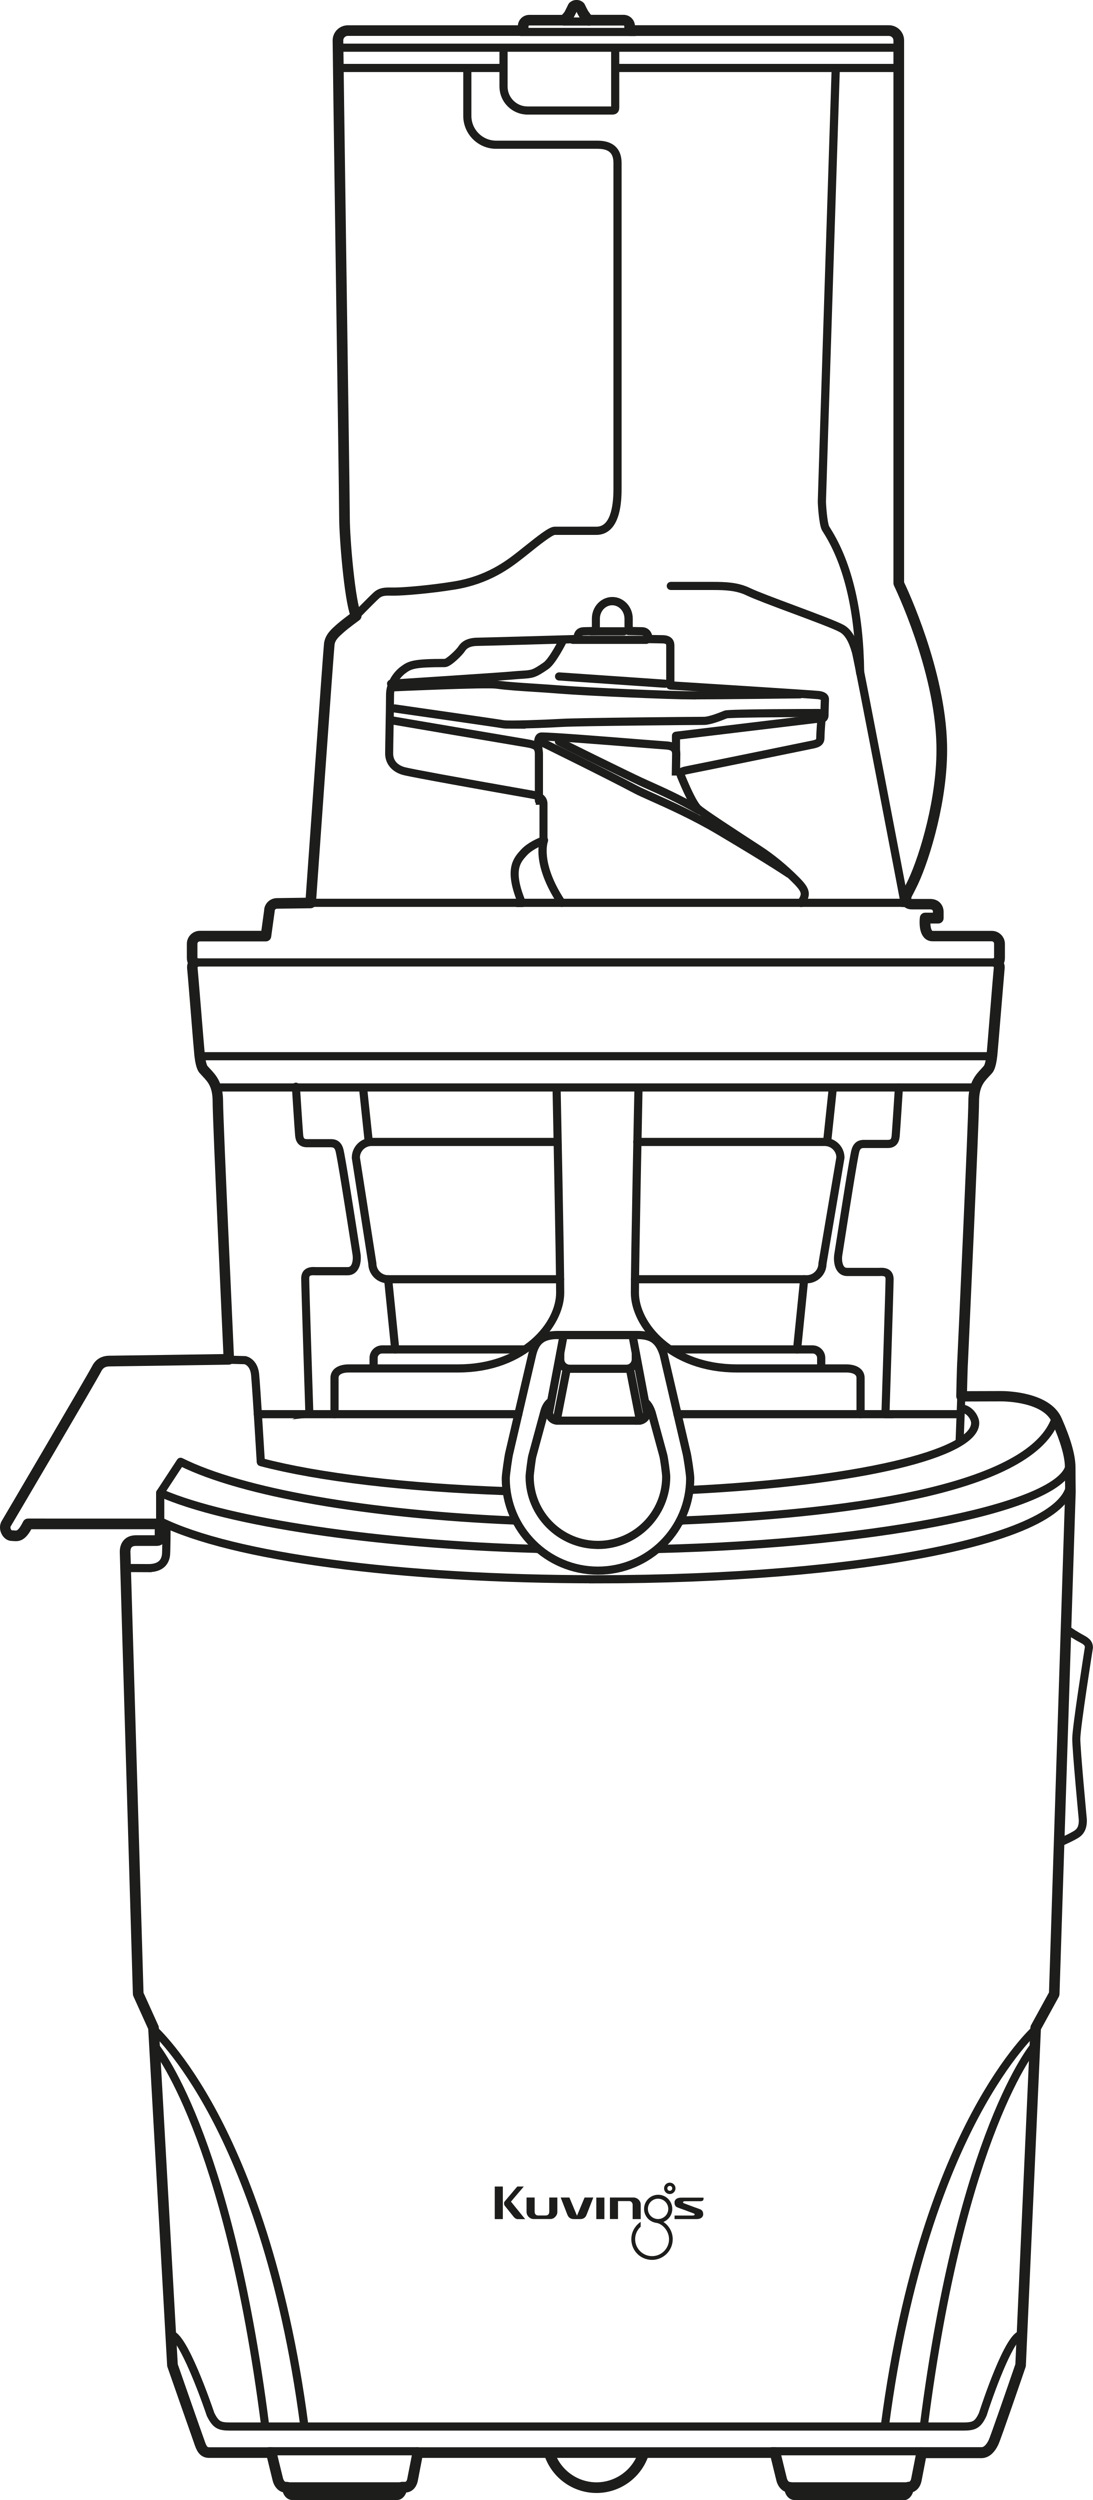 <?xml version="1.0" encoding="UTF-8"?><svg id="Calque_2" xmlns="http://www.w3.org/2000/svg" viewBox="0 0 174.22 398.34"><defs><style>.cls-1{fill:#1d1d1b;}.cls-2{fill:none;stroke:#1d1d1b;stroke-miterlimit:10;}</style></defs><g id="Calque_1-2"><path class="cls-2" d="M87.64,391.12c1.09,3.06,4.01,5.25,7.44,5.25s6.35-2.19,7.44-5.25"/><path class="cls-2" d="M95.08,396.72c-3.48,0-6.6-2.2-7.77-5.48-.06-.18,.03-.38,.21-.45,.18-.06,.38,.03,.45,.21,1.07,3,3.92,5.02,7.11,5.02s6.04-2.02,7.11-5.02c.06-.18,.26-.28,.45-.21,.18,.07,.28,.26,.21,.45-1.17,3.28-4.29,5.48-7.77,5.48Z"/><path class="cls-2" d="M125.79,396.29s.07,.25,.14,.51c.07,.25,.31,.69,.69,.69h17.4c.38,0,.65-.48,.69-.69,.05-.21,.12-.37,.14-.51h.01c.66,0,1.06-.52,1.2-1.2,.14-.68,.84-4.31,.84-4.31h9.52c.97,0,1.57-.88,1.94-1.63s4.32-12.29,4.32-12.29l2.41-53.77,2.96-5.39,2.59-79.94c0-.12-.04-2.37-.04-3.96s-.55-3.94-2.14-7.54-7.75-3.8-8.86-3.8-6.32,.02-6.32,.02c0,0,.09-4.57,.18-5.9,0,0,1.75-37.87,1.75-41.05s1.29-3.97,2.31-5.17c.32-.37,.51-1.43,.6-2.26,.09-.83,1.06-12.96,1.15-13.79,.09-.83-.4-.94-.4-.94,.42,0,.44-.54,.44-.8v-2.2c0-.68-.55-1.23-1.23-1.23h-9.43c-1.52,0-1.18-2.86-1.18-2.86h2.08v-1.04c0-.35-.21-1.18-1.31-1.18h-2.91c-1.06,0-1.04-1.04-.78-1.57,.15-.31,.53-.98,.99-1.96,1.91-4.08,4.75-13.44,4.57-21.86-.28-12.38-6.85-25.71-6.85-25.71V6.45c0-.86-.7-1.57-1.57-1.57h-41.33v-.69c0-.53-.43-.97-.96-.97h-5.61s-.52-.66-.73-.98c-.21-.32-.6-1.16-.6-1.16-.3-.3-.8-.3-1.1,0,0,0-.4,.84-.58,1.16-.22,.4-.87,1.02-.85,.98h-5.56c-.53,0-.97,.43-.97,.97v.69h-27.95c-.87,0-1.57,.7-1.57,1.57,0,2.17,1.04,72.39,1.04,75.99s.9,13.77,1.87,15.71c0,0-1.8,1.31-2.49,1.94-.69,.62-1.66,1.38-1.8,2.56-.14,1.18-2.98,41.23-2.98,41.23l-5.37,.07c-.66,0-1.2,.54-1.2,1.2l-.55,4.01h-10.53c-.68,0-1.23,.55-1.23,1.23v2.2c0,.26,.03,.8,.45,.8,0,0-.49,.11-.4,.94,.09,.83,1.06,12.96,1.15,13.79,.09,.83,.28,1.89,.6,2.26,1.01,1.2,2.31,1.98,2.31,5.17s1.75,41.05,1.75,41.05c0,0-18.17,.28-19,.28s-1.59,.28-2.08,1.25c-.48,.97-13.91,23.87-14.39,24.63-.48,.76,.1,1.94,.86,1.94s1.42,.48,2.59-1.87H25.53s-.02,1.11-.02,1.7,.03,.97-.55,.97h-3.29c-.66,0-1.73,.24-1.73,1.8l2.09,70.44,2.43,5.39,3.03,53.77s3.69,10.6,4.1,11.71c.41,1.11,.61,2.21,1.74,2.21h9.91s.92,3.82,1.05,4.31c.13,.49,.54,1.2,1.2,1.2h.25s.07,.25,.14,.51c.07,.25,.31,.69,.69,.69h16.7c.38,0,.64-.48,.69-.69,.05-.21,.12-.37,.14-.51h.46c.66,0,1.06-.52,1.2-1.2,.14-.68,.84-4.31,.84-4.31h56.93s.92,3.82,1.05,4.31,.54,1.2,1.2,1.2"/><path class="cls-2" d="M144.02,397.84h-17.4c-.53,0-.9-.49-1.03-.95l-.08-.28c-.65-.15-1.1-.81-1.26-1.43-.11-.42-.77-3.17-.99-4.05h-56.37c-.17,.87-.67,3.47-.78,4.04-.19,.93-.76,1.48-1.54,1.48h-.2c-.02,.07-.05,.15-.06,.23-.07,.3-.42,.96-1.03,.96h-16.7c-.53,0-.9-.49-1.03-.95l-.07-.25c-.79,0-1.34-.76-1.52-1.46-.11-.42-.77-3.17-.99-4.05h-9.64c-1.23,0-1.58-1.02-1.92-2-.05-.14-.1-.29-.15-.44-.4-1.1-4.06-11.61-4.1-11.71-.01-.03-.02-.06-.02-.1l-3.02-53.7-2.41-5.33s-.03-.09-.03-.13l-2.09-70.44c0-1.36,.78-2.16,2.08-2.16h3.29c.13,0,.16-.02,.16-.02,.04-.05,.04-.32,.04-.5v-.09c0-.38,0-.97,.01-1.35H4.7c-.98,1.87-1.69,1.96-2.51,1.89-.1,0-.2-.02-.3-.02-.46,0-.89-.29-1.16-.78-.31-.56-.31-1.21,0-1.7,.1-.15,13.8-23.46,14.37-24.6,.48-.97,1.26-1.44,2.39-1.44,.75,0,16.07-.23,18.64-.27-.18-3.89-1.74-37.72-1.74-40.7,0-2.54-.83-3.43-1.72-4.38-.17-.18-.34-.37-.51-.56-.39-.46-.58-1.58-.68-2.45-.05-.43-.33-3.82-.59-7.1-.25-3.09-.51-6.29-.56-6.69-.05-.44,.04-.73,.16-.93-.12-.17-.21-.44-.21-.84v-2.2c0-.87,.71-1.58,1.58-1.58h10.23l.51-3.71c0-.81,.69-1.5,1.55-1.5l5.04-.07c.29-4.06,2.82-39.8,2.95-40.93,.14-1.21,1.03-1.99,1.74-2.62l.18-.16c.56-.5,1.78-1.42,2.29-1.79-.99-2.59-1.79-12.41-1.79-15.59,0-2.02-.33-25.06-.62-45.38-.23-15.91-.42-29.66-.42-30.61,0-1.06,.86-1.92,1.92-1.92h27.6v-.34c0-.73,.59-1.32,1.32-1.32h5.43c.17-.17,.54-.56,.67-.8,.17-.32,.57-1.15,.57-1.15,.02-.04,.04-.07,.07-.1,.44-.44,1.16-.44,1.59,0,.03,.03,.05,.06,.07,.1,.11,.23,.42,.87,.58,1.12,.14,.22,.45,.62,.61,.82h5.44c.73,0,1.32,.59,1.32,1.32v.34h40.98c1.06,0,1.92,.86,1.92,1.92V92.89c.53,1.1,6.58,13.94,6.85,25.79,.19,8.49-2.72,18.01-4.6,22.02-.31,.65-.58,1.17-.77,1.54-.1,.18-.17,.32-.22,.43-.12,.25-.16,.64-.02,.86,.03,.05,.13,.2,.49,.2h2.91c1.32,0,1.66,1,1.66,1.53v1.04c0,.19-.16,.35-.35,.35h-1.75c-.03,.58,0,1.53,.39,1.96,.12,.14,.27,.21,.47,.21h9.43c.87,0,1.58,.71,1.58,1.58v2.2c0,.41-.09,.67-.21,.84,.12,.2,.21,.49,.16,.93-.04,.41-.31,3.65-.57,6.8-.28,3.38-.54,6.57-.59,7-.1,.86-.29,1.99-.68,2.45-.16,.19-.33,.38-.51,.56-.88,.95-1.72,1.84-1.72,4.38,0,3.15-1.74,40.69-1.75,41.06-.08,1.1-.15,4.43-.18,5.54,1.2,0,5.03-.02,5.96-.02,.76,0,7.45,.11,9.17,4.01,1.46,3.31,2.17,5.82,2.17,7.68,0,1.24,.02,2.89,.03,3.6v.36l-2.58,79.95c0,.05-.02,.11-.04,.16l-2.92,5.32-2.4,53.69s0,.07-.02,.1c-.16,.47-3.96,11.56-4.34,12.33-.59,1.21-1.35,1.83-2.25,1.83h-9.23c-.17,.87-.67,3.47-.78,4.04-.17,.82-.64,1.34-1.28,1.46h0c-.02,.08-.05,.16-.07,.25-.07,.3-.42,.96-1.03,.96Zm-77.41-7.41h56.94c.16,0,.3,.11,.34,.27,0,0,.92,3.82,1.05,4.31,.09,.36,.41,.93,.86,.93,.16,0,.3,.11,.34,.26l.14,.5c.05,.18,.21,.43,.35,.43h17.4c.14,0,.32-.28,.35-.42,.02-.11,.06-.21,.08-.3,.02-.07,.04-.13,.05-.19,.03-.17,.17-.29,.35-.29,.59,0,.8-.58,.87-.92,.14-.68,.84-4.31,.84-4.31,.03-.17,.18-.28,.34-.28h9.52c.62,0,1.15-.47,1.62-1.43,.29-.6,3.18-8.96,4.29-12.2l2.4-53.72c0-.05,.02-.11,.04-.15l2.92-5.32,2.58-79.86v-.34c-.01-.72-.04-2.36-.04-3.61,0-1.74-.71-4.23-2.12-7.4-1.55-3.5-7.82-3.6-8.53-3.6-1.11,0-6.32,.02-6.32,.02-.09,.02-.18-.04-.25-.1-.07-.07-.1-.16-.1-.25,0-.19,.09-4.59,.18-5.92,.02-.37,1.75-37.88,1.75-41.02,0-2.82,1.01-3.9,1.9-4.86,.16-.18,.33-.35,.48-.54,.16-.19,.38-.83,.52-2.07,.05-.41,.32-3.75,.58-6.97,.27-3.29,.52-6.4,.57-6.82,.04-.39-.07-.54-.14-.56-.17-.04-.28-.2-.26-.38,.02-.18,.18-.31,.36-.31h0s.09-.07,.09-.45v-2.2c0-.48-.39-.88-.88-.88h-9.43c-.39,0-.74-.15-.99-.44-.75-.84-.56-2.61-.53-2.81,.02-.18,.17-.31,.35-.31h1.73v-.69c0-.14-.05-.83-.96-.83h-2.91c-.62,0-.93-.29-1.08-.53-.29-.47-.22-1.11-.01-1.54,.05-.11,.13-.26,.23-.45,.19-.36,.46-.87,.76-1.51,1.85-3.95,4.72-13.33,4.53-21.7-.27-12.16-6.75-25.43-6.81-25.57-.02-.05-.04-.1-.04-.15V6.45c0-.67-.55-1.22-1.22-1.22h-41.33c-.19,0-.35-.16-.35-.35v-.69c0-.34-.28-.62-.62-.62h-5.61c-.11,0-.21-.05-.27-.13-.02-.03-.54-.67-.75-1.01-.19-.29-.5-.93-.59-1.14-.16-.12-.37-.12-.53,0-.1,.2-.41,.85-.56,1.12,0,.01-.68,1.1-1.16,1.15h-5.56c-.34,0-.62,.29-.62,.62v.69c0,.19-.16,.35-.35,.35h-27.95c-.67,0-1.22,.55-1.22,1.22,0,.95,.2,14.69,.42,30.6,.29,20.33,.62,43.36,.62,45.39,0,3.74,.92,13.73,1.83,15.55,.08,.15,.03,.34-.11,.44-.02,.01-1.79,1.31-2.46,1.91l-.18,.16c-.65,.58-1.4,1.23-1.51,2.18-.14,1.16-2.95,40.82-2.97,41.22-.01,.18-.16,.32-.34,.33l-5.37,.07c-.47,0-.86,.38-.86,.85l-.56,4.06c-.02,.17-.17,.3-.35,.3h-10.53c-.48,0-.88,.39-.88,.88v2.2c0,.38,.08,.45,.08,.45,.18,0,.33,.13,.35,.31s-.09,.34-.27,.38c-.06,.02-.17,.17-.13,.56,.04,.41,.3,3.47,.56,6.71,.27,3.27,.54,6.66,.59,7.08,.14,1.24,.36,1.88,.52,2.07,.16,.19,.32,.36,.49,.54,.89,.96,1.9,2.04,1.9,4.86,0,3.14,1.74,40.65,1.75,41.03,0,.09-.03,.19-.09,.26-.06,.07-.16,.11-.25,.11-.74,.01-18.18,.28-19.01,.28s-1.4,.33-1.76,1.05c-.64,1.29-14.31,24.51-14.41,24.66-.21,.32-.12,.73,.02,.99,.14,.25,.35,.41,.55,.41,.12,0,.24,.01,.36,.02,.56,.06,1.02,.1,1.92-1.7,.06-.12,.18-.19,.31-.19H25.53c.09,0,.18,.04,.25,.1,.07,.07,.1,.16,.1,.25,0,0-.02,1.1-.02,1.69v.09c0,.4,0,.75-.24,1-.15,.16-.37,.23-.66,.23h-3.29c-.92,0-1.38,.49-1.38,1.45l2.09,70.36,2.41,5.33s.03,.08,.03,.12l3.02,53.72c.27,.76,3.69,10.6,4.08,11.65,.06,.15,.11,.3,.16,.45,.34,1.01,.56,1.53,1.25,1.53h9.91c.16,0,.3,.11,.34,.27,0,0,.92,3.82,1.05,4.31,.1,.38,.4,.93,.86,.93h.25c.16,0,.3,.11,.34,.26l.14,.51c.05,.18,.21,.43,.35,.43h16.7c.13,0,.32-.28,.35-.42,.02-.11,.05-.21,.08-.3,.02-.07,.04-.13,.05-.19,.03-.17,.17-.29,.35-.29h.46c.58,0,.79-.57,.85-.92,.14-.68,.84-4.31,.84-4.31,.03-.16,.18-.28,.34-.28Z"/><path class="cls-2" d="M42.26,386.55c-.07,0-.14-.06-.15-.13-5.96-46.66-17.51-60.3-17.63-60.43-.05-.06-.05-.16,.01-.21,.06-.06,.16-.05,.21,.01,.12,.13,11.72,13.81,17.7,60.59,.01,.08-.05,.16-.13,.17h-.02Z"/><path class="cls-2" d="M48.49,386.55c-.07,0-.14-.06-.15-.13-3.21-24.52-9.56-40.33-14.31-49.29-5.15-9.7-9.61-13.65-9.65-13.69-.06-.05-.07-.15-.01-.21,.06-.06,.15-.07,.21-.01,.04,.04,4.53,4.02,9.71,13.76,4.77,8.98,11.14,24.84,14.36,49.41,.01,.08-.05,.16-.13,.17h-.02Z"/><path class="cls-2" d="M147.28,386.55h-.02c-.08-.01-.14-.09-.13-.17,5.98-46.78,17.58-60.46,17.7-60.59,.05-.06,.15-.07,.21-.01,.06,.05,.07,.15,.01,.21-.12,.13-11.67,13.77-17.63,60.43,0,.08-.07,.13-.15,.13Z"/><path class="cls-2" d="M141.06,386.55h-.02c-.08-.01-.14-.09-.13-.17,3.22-24.57,9.58-40.43,14.36-49.41,5.18-9.74,9.66-13.72,9.71-13.76,.06-.05,.16-.05,.21,.01,.05,.06,.05,.16-.01,.21-.04,.04-4.5,3.99-9.65,13.69-4.76,8.95-11.1,24.77-14.31,49.29,0,.08-.07,.13-.15,.13Z"/><path class="cls-2" d="M153.54,386.78H36.67c-1.73,0-2.37-.27-3.24-2.02-1.72-5.08-4.77-12.6-6.17-12.6-.08,0-.15-.07-.15-.15s.07-.15,.15-.15c2.05,0,6,11.48,6.44,12.79,.81,1.62,1.33,1.83,2.97,1.83h116.87c1.67,0,2.23-.23,2.97-1.85,.42-1.29,4.18-12.77,6.3-12.77,.08,0,.15,.07,.15,.15s-.07,.15-.15,.15c-1.45,0-4.39,7.52-6.02,12.58-.81,1.76-1.49,2.04-3.25,2.04Z"/><path class="cls-2" d="M168.83,293.77c-.06,0-.11-.03-.14-.09-.03-.08,0-.16,.08-.2,.01,0,1.43-.62,2.23-1.07l.11-.06c.62-.34,1.4-.76,1.34-2.43-.04-.44-1.04-11.02-1.04-12.88s1.93-14.03,2.01-14.55c0-.68-.48-.94-1.2-1.32-.15-.08-.31-.17-.47-.26-.93-.54-1.93-1.24-1.94-1.24-.07-.05-.08-.14-.04-.21,.05-.07,.14-.09,.21-.04,0,0,1,.7,1.92,1.23,.16,.09,.32,.18,.46,.26,.72,.39,1.35,.73,1.35,1.61-.02,.15-2.01,12.69-2.01,14.53s1.03,12.75,1.04,12.86c.07,1.86-.87,2.38-1.49,2.71l-.11,.06c-.82,.46-2.25,1.07-2.26,1.08-.02,0-.04,.01-.06,.01Z"/><path class="cls-1" d="M106.76,347.77c-.5,0-.91,.41-.91,.91s.41,.91,.91,.91,.91-.41,.91-.91-.41-.91-.91-.91m0,1.3c-.21,0-.39-.17-.39-.39s.18-.39,.39-.39,.39,.17,.39,.39-.18,.39-.39,.39"/><path class="cls-1" d="M105.75,354.03c.85-.34,1.41-1.15,1.41-2.08,0-1.24-1.01-2.25-2.25-2.25s-2.25,1.01-2.25,2.25c0,.85,.47,1.62,1.22,2,0,0,.37,.2,.8,.24,1.05,.21,1.96,1.39,1.96,2.59,0,1.49-1.21,2.7-2.7,2.7s-2.7-1.21-2.7-2.7c0-.77,.32-1.48,.88-1.99v-.77s-1.49,.9-1.49,2.76,1.48,3.3,3.3,3.3,3.3-1.48,3.3-3.3c0-1.11-.57-2.15-1.49-2.75m-2.47-2.08c0-.9,.73-1.62,1.62-1.62s1.63,.73,1.63,1.62-.73,1.62-1.63,1.62-1.62-.73-1.62-1.62"/><path class="cls-1" d="M88.84,352.43c0,.31-.12,.57-.34,.8-.23,.23-.49,.34-.8,.34h-2.63c-.3,0-.57-.11-.8-.34-.23-.23-.34-.5-.34-.8v-2.29h1.29v2.29c0,.15,.06,.31,.17,.43,.12,.11,.25,.14,.4,.14h1.19c.15,0,.28-.03,.4-.14,.12-.12,.17-.28,.17-.43v-2.29h1.29v2.29Z"/><rect class="cls-1" x="95.05" y="350.15" width="1.29" height="3.43"/><path class="cls-1" d="M102.13,353.58h-1.29v-2.29c0-.15-.06-.3-.17-.42-.12-.12-.25-.16-.4-.16h-1.76v2.86h-1.29v-3.43h3.77c.3,0,.57,.12,.8,.34,.23,.23,.34,.5,.34,.8v2.29Z"/><rect class="cls-1" x="78.86" y="348.39" width="1.29" height="5.19"/><path class="cls-1" d="M81.46,350.78l2.03-2.39h-1.04l-1.97,2.33c-.24,.24-.13,.64,.03,.8l1.39,1.73s.28,.34,.62,.34h1.19l-2.26-2.79Z"/><path class="cls-1" d="M92.45,353.58c.64,0,.91-.31,1.07-.74l1.05-2.7h-1.39l-1.21,2.9-1.21-2.9h-1.39l1.05,2.7c.16,.42,.44,.74,1.07,.74h.95Z"/><path class="cls-1" d="M111.66,352.04c-.22-.09-.57-.22-.9-.33-.68-.25-1.5-.56-1.66-.62-.13-.05-.23-.08-.22-.2,0-.1,.1-.16,.33-.16h2.45c.42-.02,.47-.19,.48-.37v-.2h-3.42c-.34,0-.96-.01-1.18,.56,0,0-.18,.71,.4,.98,.23,.1,.57,.22,.9,.33,.68,.25,1.5,.56,1.66,.62,.14,.05,.23,.08,.22,.2,0,.11-.1,.16-.33,.16h-2.87v.57h3.36c.34,0,.96,.01,1.18-.56,0,0,.18-.71-.4-.98"/><path class="cls-2" d="M144.65,144H49.49c-.08,0-.15-.07-.15-.15s.07-.15,.15-.15h95.16c.08,0,.15,.07,.15,.15s-.07,.15-.15,.15Z"/><path class="cls-2" d="M143.13,7.75H53.93c-.08,0-.15-.07-.15-.15s.07-.15,.15-.15h89.2c.08,0,.15,.07,.15,.15s-.07,.15-.15,.15Z"/><path class="cls-2" d="M80.22,10.98h-26.29c-.08,0-.15-.07-.15-.15s.07-.15,.15-.15h26.29c.08,0,.15,.07,.15,.15s-.07,.15-.15,.15Z"/><path class="cls-2" d="M143.13,10.98h-45.01c-.08,0-.15-.07-.15-.15s.07-.15,.15-.15h45.01c.08,0,.15,.07,.15,.15s-.07,.15-.15,.15Z"/><path class="cls-2" d="M158.72,153.5H31c-.08,0-.15-.07-.15-.15s.07-.15,.15-.15h127.72c.08,0,.15,.07,.15,.15s-.07,.15-.15,.15Z"/><path class="cls-2" d="M158.03,168.44H32.01c-.08,0-.15-.07-.15-.15s.07-.15,.15-.15h126.02c.08,0,.15,.07,.15,.15s-.07,.15-.15,.15Z"/><path class="cls-2" d="M155.45,173.42H34.45c-.08,0-.15-.07-.15-.15s.07-.15,.15-.15h121c.08,0,.15,.07,.15,.15s-.07,.15-.15,.15Z"/><path class="cls-2" d="M93.97,3.58h-4.09c-.08,0-.15-.07-.15-.15s.07-.15,.15-.15h4.09c.08,0,.15,.07,.15,.15s-.07,.15-.15,.15Z"/><path class="cls-2" d="M101.24,5.24h-18.24c-.08,0-.15-.07-.15-.15s.07-.15,.15-.15h18.24c.08,0,.15,.07,.15,.15s-.07,.15-.15,.15Z"/><path class="cls-2" d="M97.61,17.76h-13.52c-2.19,0-3.98-1.78-3.98-3.97V7.65c0-.08,.07-.15,.15-.15s.15,.07,.15,.15v6.14c0,2.03,1.65,3.67,3.67,3.67h13.52c.28,0,.31-.05,.31-.42V7.65c0-.08,.07-.15,.15-.15s.15,.07,.15,.15v9.4c0,.38-.05,.71-.61,.71Z"/><path class="cls-2" d="M56.58,98.43s-.08-.01-.1-.04c-.06-.06-.06-.15,0-.21,.03-.03,2.6-2.67,3.4-3.4,.76-.7,1.56-.68,2.58-.67,.16,0,.32,0,.49,0,1.26,0,5.5-.32,9.45-.97,5.36-.87,8.58-3.38,10.31-4.72,.33-.26,.72-.57,1.13-.9,2.19-1.75,3.91-3.1,4.56-3.1h6.66c2.66,0,3.22-3.53,3.22-6.49V25.96c0-2.47-1.76-2.75-3.08-2.75h-16.12c-2.61,0-4.74-2.13-4.74-4.74v-7.36c0-.08,.07-.15,.15-.15s.15,.07,.15,.15v7.36c0,2.45,1.99,4.44,4.44,4.44h16.12c2.24,0,3.38,1.03,3.38,3.05v51.98c0,5.61-1.91,6.79-3.52,6.79h-6.66c-.59,0-2.87,1.82-4.37,3.03-.42,.33-.81,.65-1.14,.9-1.75,1.36-5.01,3.9-10.45,4.78-3.97,.65-8.23,.97-9.5,.97-.17,0-.34,0-.5,0-1-.02-1.71-.03-2.38,.59-.79,.72-3.36,3.36-3.38,3.38-.03,.03-.07,.05-.11,.05Z"/><path class="cls-2" d="M144.19,144c-.07,0-.13-.05-.15-.12-.07-.39-7.37-38.63-7.75-39.97-.54-1.94-1.24-3.1-2.2-3.63-.97-.55-4.44-1.84-7.8-3.09-3.04-1.13-5.91-2.21-7.08-2.77-1.74-.84-3.59-.91-5.65-.91h-6.64c-.08,0-.15-.07-.15-.15s.07-.15,.15-.15h6.64c2.1,0,3.99,.07,5.79,.94,1.16,.56,4.16,1.68,7.06,2.76,3.37,1.26,6.85,2.56,7.84,3.11,1.03,.58,1.78,1.79,2.34,3.82,.38,1.36,7.45,38.42,7.75,40,.02,.08-.04,.16-.12,.18,0,0-.02,0-.03,0Z"/><path class="cls-2" d="M137.09,107.33c-.08,0-.15-.07-.15-.15-.11-9.61-1.87-17.19-5.23-22.52-.15-.23-.24-.38-.29-.48-.38-.85-.57-3.73-.57-4.3s2.12-66.21,2.21-69c0-.08,.07-.16,.16-.15,.08,0,.15,.07,.15,.15-.02,.68-2.21,68.45-2.21,68.99,0,.63,.2,3.41,.54,4.18,.04,.08,.13,.23,.27,.45,3.39,5.38,5.17,13,5.28,22.67,0,.08-.07,.15-.15,.15h0Z"/><path class="cls-2" d="M80.7,237.74h0c-16.02-.56-29.93-2.2-39.15-4.63-.08-.02-.13-.1-.11-.18,.02-.08,.11-.12,.18-.11,9.2,2.42,23.08,4.06,39.08,4.62,.08,0,.15,.07,.15,.16,0,.08-.07,.15-.15,.15Z"/><path class="cls-2" d="M110.04,237.55c-.08,0-.15-.06-.15-.14,0-.08,.06-.15,.14-.16,26.22-1.28,45.26-5.7,45.26-10.51,0-.69-.68-1.86-1.75-2.13-.08-.02-.13-.1-.11-.18,.02-.08,.1-.13,.18-.11,1.22,.31,1.98,1.62,1.98,2.42,0,5.06-18.73,9.5-45.54,10.81h0Z"/><path class="cls-2" d="M95.08,251.78c-31.4,0-58.08-3.55-69.61-9.26-.07-.04-.1-.13-.07-.2,.04-.07,.13-.1,.2-.07,11.49,5.69,38.12,9.23,69.48,9.23,42.99,0,75.4-6.62,75.4-15.39,0-.08,.07-.15,.15-.15s.15,.07,.15,.15c0,3.16-3.88,7.71-22.34,11.39-13.94,2.78-32.89,4.31-53.37,4.31Z"/><path class="cls-2" d="M152.95,229.88h0c-.08,0-.15-.07-.14-.16l.28-7.4c0-.08,.07-.14,.15-.14h0c.08,0,.15,.07,.14,.16l-.28,7.4c0,.08-.07,.14-.15,.14Z"/><path class="cls-2" d="M108.4,242.44c-.08,0-.15-.06-.15-.14,0-.08,.06-.15,.14-.16,35.56-1.42,56.18-6.91,59.63-15.9,.03-.08,.12-.12,.19-.09s.12,.12,.09,.19c-4.41,11.51-35.01,15.1-59.9,16.09h0Z"/><path class="cls-2" d="M95.32,250.4c-8.19,0-14.85-6.66-14.85-14.85,0-.57,.44-3.6,.56-4.05l3.67-15.74c.65-2.66,2.14-3.2,4.34-3.2h12.56c2.42,0,3.59,.86,4.33,3.19l3.6,15.47c.19,.62,.64,3.69,.64,4.33,0,8.19-6.66,14.85-14.85,14.85Zm-6.29-37.54c-2.45,0-3.51,.78-4.05,2.97l-3.67,15.75c-.13,.44-.55,3.41-.55,3.98,0,8.02,6.53,14.55,14.55,14.55s14.55-6.53,14.55-14.55c0-.61-.45-3.67-.63-4.25h0l-3.6-15.47c-.7-2.19-1.76-2.97-4.04-2.97h-12.56Z"/><path class="cls-2" d="M95.3,246.31c-6.08,0-11.03-4.95-11.03-11.03,0-.42,.32-2.92,.42-3.27l1.88-6.92c.22-.88,.56-1.47,1.07-1.85,.06-.05,.16-.04,.21,.03,.05,.07,.04,.16-.03,.21-.45,.33-.75,.87-.95,1.68l-1.88,6.93c-.09,.32-.41,2.79-.41,3.19,0,5.92,4.81,10.73,10.73,10.73s10.73-4.81,10.73-10.73c0-.44-.33-2.96-.47-3.39l-1.83-6.72c-.24-.76-.54-1.27-.94-1.6-.06-.05-.07-.15-.02-.21,.05-.06,.15-.07,.21-.02,.44,.37,.77,.93,1.04,1.75l1.83,6.72c.14,.46,.48,3.01,.48,3.48,0,6.08-4.95,11.03-11.03,11.03Z"/><path class="cls-2" d="M101.79,226.51h-12.93c-.82,0-1.49-.67-1.49-1.49l2.33-12.34c.01-.07,.08-.12,.15-.12h10.96c.07,0,.13,.05,.15,.12l2.32,12.32s0,.02,0,.03c0,.82-.67,1.49-1.49,1.49Zm-11.82-13.65l-2.3,12.19c0,.63,.53,1.16,1.19,1.16h12.93c.65,0,1.18-.52,1.18-1.17l-2.29-12.18h-10.71Z"/><path class="cls-2" d="M99.85,218.24h-9.06c-.91,0-1.64-.74-1.64-1.64v-.95c0-.08,.07-.15,.15-.15s.15,.07,.15,.15v.95c0,.74,.6,1.34,1.34,1.34h9.06c.74,0,1.34-.6,1.34-1.34v-.95c0-.08,.07-.15,.15-.15s.15,.07,.15,.15v.95c0,.91-.74,1.64-1.64,1.64Z"/><path class="cls-2" d="M88.73,226.49s-.02,0-.03,0c-.08-.02-.13-.09-.12-.18l1.62-8.3c.02-.08,.1-.13,.18-.12,.08,.02,.13,.09,.12,.18l-1.62,8.3c-.01,.07-.08,.12-.15,.12Z"/><path class="cls-2" d="M102.01,226.49c-.07,0-.13-.05-.15-.12l-1.62-8.3c-.02-.08,.04-.16,.12-.18,.08-.01,.16,.04,.18,.12l1.62,8.3c.02,.08-.04,.16-.12,.18,0,0-.02,0-.03,0Z"/><path class="cls-2" d="M85.66,246.94h0c-25.8-.71-49.43-4.23-60.18-8.96-.04-.02-.07-.05-.08-.09-.01-.04,0-.09,.02-.12l3.24-4.94c.04-.06,.12-.09,.19-.05,9.75,4.88,29.69,8.37,53.32,9.35,.08,0,.15,.07,.14,.16,0,.08-.07,.14-.15,.14h0c-23.58-.98-43.5-4.46-53.33-9.32l-3.07,4.68c10.64,4.61,34.67,8.17,59.91,8.86,.08,0,.15,.07,.15,.15,0,.08-.07,.15-.15,.15Z"/><path class="cls-2" d="M104.85,246.96c-.08,0-.15-.07-.15-.15,0-.08,.06-.15,.15-.15,36.13-.89,65.53-6.99,65.53-13.59,0-.08,.07-.15,.15-.15s.15,.07,.15,.15c0,6.88-28.91,12.98-65.82,13.89h0Z"/><path class="cls-2" d="M25.53,242.94h0c-.08,0-.15-.07-.15-.15v-4.95c.01-.08,.08-.15,.16-.15h0c.08,0,.15,.07,.15,.15v4.95c-.01,.08-.08,.15-.16,.15Z"/><path class="cls-2" d="M23.65,250.01c-.65,0-3.62-.02-3.62-.02v-.3s2.98,.02,3.62,.02c1.61,0,2.5-.66,2.66-1.97,.06-.46,.09-4.28,.09-4.83,0-.08,.07-.15,.15-.15s.15,.07,.15,.15c0,.44-.03,4.37-.09,4.86-.12,1.02-.74,2.23-2.96,2.23Z"/><path class="cls-2" d="M41.57,233.06c-.08,0-.14-.06-.15-.14,0-.11-.69-11.51-.9-13.83-.17-1.93-1.42-2.21-1.47-2.22l-2.67-.07c-.08,0-.15-.07-.15-.15,0-.08,.07-.15,.15-.15h0l2.7,.07c.09,.02,1.55,.33,1.74,2.49,.21,2.33,.89,13.73,.9,13.84,0,.08-.06,.15-.14,.16h0Z"/><path class="cls-2" d="M66.55,390.72h-23.66c-.08,0-.15-.07-.15-.15s.07-.15,.15-.15h23.66c.08,0,.15,.07,.15,.15s-.07,.15-.15,.15Z"/><path class="cls-2" d="M64.11,396.31h-18.61c-.08,0-.15-.07-.15-.15s.07-.15,.15-.15h18.61c.08,0,.15,.07,.15,.15s-.07,.15-.15,.15Z"/><path class="cls-2" d="M144.62,396.31h-18.61c-.08,0-.15-.07-.15-.15s.07-.15,.15-.15h18.61c.08,0,.15,.07,.15,.15s-.07,.15-.15,.15Z"/><path class="cls-2" d="M146.73,390.72h-23.66c-.08,0-.15-.07-.15-.15s.07-.15,.15-.15h23.66c.08,0,.15,.07,.15,.15s-.07,.15-.15,.15Z"/><path class="cls-2" d="M53.32,225.48c-.08,0-.15-.07-.15-.15v-5.79c0-1.02,.93-1.65,2.43-1.65h17.42c10.52,0,16.12-6.91,16.12-11.91s-.56-32.17-.57-32.45c0-.08,.06-.15,.15-.15h0c.08,0,.15,.07,.15,.15,0,.27,.57,27.44,.57,32.45s-5.71,12.21-16.42,12.21h-17.42c-1.33,0-2.13,.5-2.13,1.35v5.79c0,.08-.07,.15-.15,.15Z"/><path class="cls-2" d="M137.17,225.48c-.08,0-.15-.07-.15-.15v-5.79c0-.85-.8-1.35-2.13-1.35h-17.42c-10.71,0-16.42-7.09-16.42-12.21s.56-32.18,.57-32.45c0-.08,.07-.15,.15-.15h0c.08,0,.15,.07,.15,.15,0,.27-.57,27.44-.57,32.45s5.6,11.91,16.12,11.91h17.42c1.5,0,2.43,.63,2.43,1.65v5.79c0,.08-.07,.15-.15,.15Z"/><path class="cls-2" d="M82.62,225.48H41.1c-.08,0-.15-.07-.15-.15s.07-.15,.15-.15h41.52c.08,0,.15,.07,.15,.15s-.07,.15-.15,.15Z"/><path class="cls-2" d="M152.95,225.48h-44.97c-.08,0-.15-.07-.15-.15s.07-.15,.15-.15h44.97c.08,0,.15,.07,.15,.15s-.07,.15-.15,.15Z"/><path class="cls-2" d="M58.78,182.1c-.08,0-.14-.06-.15-.13l-.89-8.42c0-.08,.05-.16,.13-.17,.08,0,.16,.05,.17,.13l.89,8.42c0,.08-.05,.16-.13,.17h-.02Z"/><path class="cls-2" d="M63,215.16c-.08,0-.14-.06-.15-.13l-1.13-11.18c0-.08,.05-.16,.13-.17,.1,0,.16,.05,.17,.13l1.13,11.18c0,.08-.05,.16-.13,.17h-.02Z"/><path class="cls-2" d="M127.05,215.16h-.02c-.08,0-.14-.08-.13-.17l1.13-11.18c0-.08,.08-.13,.17-.13,.08,0,.14,.08,.13,.17l-1.13,11.18c0,.08-.07,.13-.15,.13Z"/><path class="cls-2" d="M131.84,182.1h-.02c-.08,0-.14-.08-.13-.17l.89-8.42c0-.08,.09-.13,.17-.13,.08,0,.14,.08,.13,.17l-.89,8.42c0,.08-.07,.13-.15,.13Z"/><path class="cls-2" d="M89.28,203.98h-27.42c-1.47,0-2.66-1.19-2.66-2.66l-2.63-16.84c0-1.49,1.19-2.68,2.66-2.68h29.5c.08,0,.15,.07,.15,.15s-.07,.15-.15,.15h-29.5c-1.3,0-2.36,1.06-2.36,2.36l2.63,16.84c0,1.32,1.06,2.38,2.36,2.38h27.42c.08,0,.15,.07,.15,.15s-.07,.15-.15,.15Z"/><path class="cls-2" d="M128.59,203.98h-27.39c-.08,0-.15-.07-.15-.15s.07-.15,.15-.15h27.39c1.3,0,2.36-1.06,2.36-2.36l2.86-16.89c0-1.28-1.06-2.33-2.36-2.33h-29.87c-.08,0-.15-.07-.15-.15s.07-.15,.15-.15h29.87c1.47,0,2.66,1.19,2.66,2.66l-2.86,16.89c0,1.44-1.19,2.63-2.66,2.63Z"/><path class="cls-2" d="M141.14,225.48h0c-.08,0-.15-.07-.15-.16,0-.2,.66-20.11,.66-21.49,0-.35-.08-.6-.26-.76-.31-.29-.85-.27-1.25-.25-.09,0-.17,0-.24,0h-4.87c-.45,0-.81-.17-1.08-.49-.58-.69-.57-1.87-.47-2.46,.04-.22,.19-1.18,.4-2.53,.71-4.55,2.04-13.02,2.33-14.03,.34-1.21,1.19-1.2,1.64-1.19h3.68c.69,0,1.02-.33,1.09-1.1,.07-.73,.52-7.69,.52-7.76,0-.08,.07-.14,.15-.14h0c.08,0,.15,.08,.14,.16-.02,.29-.45,7.04-.52,7.77-.09,.92-.54,1.37-1.39,1.37h-3.68c-.45,0-1.07-.02-1.35,.96-.28,1-1.66,9.78-2.32,14-.21,1.35-.36,2.31-.4,2.54-.12,.69-.04,1.68,.4,2.21,.21,.25,.5,.38,.85,.38h4.87c.07,0,.14,0,.23,0,.43-.02,1.07-.05,1.47,.33,.23,.22,.35,.55,.35,.98,0,1.39-.66,21.3-.66,21.5,0,.08-.07,.15-.15,.15Z"/><path class="cls-2" d="M49.32,225.35c-.08,0-.15-.06-.15-.15,0-.2-.66-20.11-.66-21.5,0-.43,.12-.76,.35-.98,.4-.38,1.04-.36,1.47-.33,.08,0,.16,0,.23,0h4.87c.35,0,.64-.13,.85-.38,.45-.53,.52-1.52,.4-2.21-.04-.22-.19-1.19-.4-2.55-.66-4.22-2.04-12.99-2.32-13.98-.28-.98-.9-.96-1.35-.97h-3.68c-.85,0-1.3-.45-1.39-1.37-.07-.73-.5-7.49-.52-7.77,0-.08,.06-.15,.14-.16h0c.08,0,.14,.06,.15,.14,0,.07,.45,7.04,.52,7.76,.07,.77,.4,1.1,1.09,1.1h3.68c.46-.01,1.3-.02,1.64,1.18,.28,1.01,1.61,9.47,2.32,14.02,.21,1.36,.37,2.32,.4,2.55,.1,.59,.12,1.76-.47,2.46-.27,.33-.64,.49-1.08,.49h-4.87c-.07,0-.15,0-.24,0-.4-.02-.95-.04-1.25,.25-.17,.16-.26,.41-.26,.76,0,1.38,.65,21.29,.66,21.49,0,.08-.06,.15-.15,.16h0Z"/><path class="cls-2" d="M59.55,218.18c-.08,0-.15-.07-.15-.15v-1.66c0-.83,.68-1.51,1.51-1.51h22.62c.08,0,.15,.07,.15,.15s-.07,.15-.15,.15h-22.62c-.67,0-1.21,.54-1.21,1.21v1.66c0,.08-.07,.15-.15,.15Z"/><path class="cls-2" d="M130.89,218.18c-.08,0-.15-.07-.15-.15v-1.66c0-.67-.54-1.21-1.21-1.21h-22.62c-.08,0-.15-.07-.15-.15s.07-.15,.15-.15h22.62c.84,0,1.52,.68,1.52,1.51v1.66c0,.08-.07,.15-.15,.15Z"/><g><path class="cls-2" d="M83.21,144c-.06,0-.11-.03-.14-.09-2.22-5.35-.83-6.89,.29-8.13l.04-.04c.98-1.09,2.66-1.77,3.09-1.93v-5.75c0-.67-.52-1.1-1.55-1.28l-.49-.09c-6.99-1.23-18.89-3.36-20.12-3.7-1.53-.43-2.44-1.52-2.44-2.93,0-.58,.03-2.17,.06-3.86,.04-2.08,.08-4.44,.08-5.5,0-1.81,1.13-3.31,2.1-4.05,1.15-.87,1.8-1.17,6.79-1.17,.49,0,2.18-1.61,2.54-2.17,.33-.52,.98-1.21,2.75-1.21,.79,0,14.16-.39,15.69-.43,.04-.83,.45-1.24,1.21-1.24l1.73-.04v-1.82c0-1.63,1.24-2.95,2.76-2.95s2.76,1.32,2.76,2.95v1.82l1.95,.04c.88,0,1.17,.72,1.22,1.24,.45,0,1.84,.03,2.01,.03,1.31,0,1.46,.68,1.46,1.19,0,.45,0,5.28,0,6.17,2.09,.13,22.68,1.43,23.49,1.53,.77,.1,1.15,.37,1.15,.83,0,.12-.01,.53-.03,.98-.02,.61-.04,1.3-.04,1.59,0,.41-.27,.61-.48,.69-.04,.45-.17,2.21-.17,2.92,0,.9-.81,1.06-1.46,1.2l-.11,.02c-1,.21-18.51,3.79-19.64,4-.49,.09-.96,.2-1.07,.39-.02,.04-.05,.13,.03,.32,1.13,2.77,2.07,4.61,2.66,5.18,.69,.67,5.68,3.91,9.69,6.52,2.04,1.32,4.13,3.04,6.03,4.96,1.67,1.69,1.67,2.32,.79,3.76-.04,.07-.13,.09-.21,.05-.07-.04-.09-.14-.05-.21,.76-1.24,.92-1.71-.74-3.39-1.89-1.91-3.96-3.61-5.98-4.92-4.23-2.75-9.03-5.86-9.74-6.55-.79-.77-1.92-3.3-2.73-5.28-.09-.23-.1-.42-.02-.57,.15-.28,.58-.41,1.27-.54,1.13-.21,18.63-3.79,19.63-4l.11-.02c.76-.15,1.22-.29,1.22-.9,0-.82,.17-2.96,.18-3.05,0-.07,.06-.13,.13-.14,.03,0,.35-.07,.35-.42,0-.29,.02-.98,.04-1.6,.01-.45,.03-.85,.03-.97,0-.11,0-.42-.89-.53-.82-.1-23.38-1.52-23.61-1.53-.08,0-.14-.07-.14-.15,0,0,0-5.81,0-6.31,0-.43-.09-.9-1.16-.9-.21,0-2.16-.04-2.16-.04-.08,0-.15-.07-.15-.15,0-.11-.03-1.09-.93-1.09l-2.1-.04c-.08,0-.15-.07-.15-.15v-1.96c0-1.46-1.1-2.65-2.46-2.65s-2.46,1.19-2.46,2.65v1.96c0,.08-.07,.15-.15,.15l-1.88,.04c-.81,0-.92,.55-.92,1.09,0,.08-.06,.15-.15,.15-.61,.02-15,.44-15.84,.44-1.62,0-2.2,.61-2.49,1.07-.34,.53-2.1,2.31-2.79,2.31-4.91,0-5.5,.27-6.61,1.11-.91,.69-1.98,2.11-1.98,3.81,0,1.06-.04,3.42-.08,5.51-.03,1.68-.06,3.27-.06,3.85,0,1.28,.81,2.25,2.22,2.64,.9,.25,8.04,1.57,20.09,3.69l.49,.09c1.49,.27,1.8,1,1.8,1.58v5.86c0,.06-.04,.12-.1,.14-.02,0-2.02,.72-3.07,1.89l-.04,.04c-1.06,1.18-2.38,2.64-.23,7.81,.03,.08,0,.16-.08,.2-.02,0-.04,.01-.06,.01Z"/><path class="cls-2" d="M89.52,144s-.1-.02-.12-.07c-4.27-6.44-2.88-9.96-2.82-10.11,.03-.08,.12-.11,.2-.08,.08,.03,.11,.12,.08,.2-.01,.03-1.38,3.54,2.79,9.83,.05,.07,.03,.16-.04,.21-.03,.02-.05,.02-.08,.02Z"/><path class="cls-2" d="M111.49,129.3s-.05,0-.07-.02c-3.3-1.89-5.87-3.04-7.93-3.96-.54-.24-1.03-.46-1.49-.68-1.25-.58-12.88-6.24-13.03-6.41-.05-.06-.04-.16,.02-.21,.06-.05,.14-.05,.19,0,.38,.24,10.72,5.32,12.94,6.35,.45,.21,.95,.43,1.48,.67,2.07,.93,4.64,2.08,7.96,3.97,.07,.04,.1,.13,.06,.2-.03,.05-.08,.08-.13,.08Z"/><path class="cls-2" d="M125.69,139.34s-.06,0-.09-.03c-.02-.02-2.29-1.61-11.12-6.85-3.92-2.32-7.94-4.12-10.6-5.31-1.14-.51-2.04-.91-2.58-1.2-4.82-2.56-14.76-7.43-14.86-7.48-.07-.04-.1-.13-.07-.2,.04-.07,.12-.11,.2-.07,.1,.05,10.05,4.92,14.87,7.48,.53,.28,1.43,.68,2.56,1.19,2.67,1.19,6.7,3,10.63,5.33,8.86,5.25,11.12,6.85,11.15,6.86,.07,.05,.08,.14,.04,.21-.03,.04-.08,.06-.12,.06Z"/><path class="cls-2" d="M62.33,109.09c-.08,0-.14-.06-.15-.14,0-.08,.06-.15,.14-.16,.17-.01,17.49-1.13,19.16-1.29,.7-.07,1.25-.1,1.69-.13,1.72-.11,1.9-.13,3.75-1.4,1.05-.72,2.71-4.05,2.73-4.09,.04-.07,.13-.1,.2-.07,.07,.04,.1,.13,.07,.2-.07,.14-1.71,3.44-2.83,4.2-1.92,1.32-2.18,1.33-3.9,1.45-.44,.03-.99,.06-1.68,.13-1.68,.16-18.99,1.28-19.17,1.29h0Z"/></g><path class="cls-2" d="M106.01,109.09h-.01l-16.9-1.16c-.08,0-.14-.08-.14-.16,0-.08,.07-.14,.15-.14h.01l16.9,1.16c.08,0,.14,.08,.14,.16,0,.08-.07,.14-.15,.14Z"/><path class="cls-2" d="M85.9,127.73c-.08,0-.15-.07-.15-.15v-7.39c0-.98-.15-1.35-1.84-1.62-1.67-.27-21.58-3.66-21.78-3.7-.08-.01-.14-.09-.12-.17,.01-.08,.08-.14,.17-.12,.2,.03,20.11,3.43,21.78,3.7,1.68,.27,2.09,.64,2.09,1.92v7.39c0,.08-.07,.15-.15,.15Z"/><path class="cls-2" d="M81.64,115.61c-.71,0-1.24-.02-1.45-.06-.81-.16-17.13-2.49-17.3-2.52-.08-.01-.14-.09-.13-.17,.01-.08,.08-.14,.17-.13,.67,.1,16.5,2.36,17.31,2.52,.79,.15,6.55-.06,9.3-.22,2.72-.16,21.34-.32,22.66-.32,.91,0,2.55-.66,3.25-.94l.18-.07c.56-.22,13.49-.24,14.96-.24h0c.08,0,.15,.07,.15,.15,0,.08-.07,.15-.15,.15-5.72,0-14.4,.07-14.85,.22l-.18,.07c-.72,.29-2.39,.96-3.37,.96-1.33,0-19.93,.16-22.65,.32-1.81,.11-5.73,.27-7.92,.27Z"/><path class="cls-2" d="M110.41,110.95c-3.59,0-16.92-.58-20.97-.91-1.48-.12-2.9-.21-4.27-.3-2.2-.14-4.28-.27-6.05-.51-1.7-.23-16.2,.42-16.35,.43-.08,.02-.15-.06-.16-.14,0-.08,.06-.15,.14-.16,.6-.03,14.68-.65,16.4-.43,1.76,.23,3.84,.36,6.03,.5,1.37,.09,2.79,.18,4.28,.3,3.95,.32,17.46,.91,20.95,.91,4.48,0,17.01-.16,17.14-.16h0c.08,0,.15,.07,.15,.15,0,.08-.07,.15-.15,.15-.13,0-12.66,.16-17.14,.16Z"/><path class="cls-2" d="M107.88,123.07h-.3s.04-2.09,.04-2.52c0-.05,0-.11,0-.17,.02-.28,.04-.71-.23-1.02-.22-.25-.62-.39-1.17-.43-.49-.03-2.24-.17-4.45-.34-5.46-.43-13.7-1.09-15.44-1.09-.1,0-.17,.03-.23,.09-.27,.29-.18,1.16-.14,1.63,.01,.15,.03,.28,.03,.36s-.07,.15-.15,.15-.15-.07-.15-.15c0-.07-.01-.19-.02-.33-.05-.58-.14-1.47,.22-1.86,.12-.13,.27-.19,.45-.19,1.75,0,10.01,.65,15.47,1.09,2.21,.17,3.95,.31,4.44,.34,.64,.04,1.1,.21,1.38,.53,.36,.4,.32,.92,.31,1.24,0,.06,0,.11,0,.15,0,.43-.04,2.52-.04,2.52Z"/><path class="cls-2" d="M107.75,119.95c-.08,0-.15-.07-.15-.15v-2.57c0-.08,.06-.14,.13-.15l22.56-2.71c.08,0,.16,.05,.17,.13,0,.08-.05,.16-.13,.17l-22.43,2.7v2.44c0,.08-.07,.15-.15,.15Z"/><path class="cls-2" d="M103.02,102.1h-11.72c-.08,0-.15-.07-.15-.15s.07-.15,.15-.15h11.72c.08,0,.15,.07,.15,.15s-.07,.15-.15,.15Z"/><path class="cls-2" d="M99.45,100.74h-5.24c-.08,0-.15-.07-.15-.15s.07-.15,.15-.15h5.24c.08,0,.15,.07,.15,.15s-.07,.15-.15,.15Z"/></g></svg>
